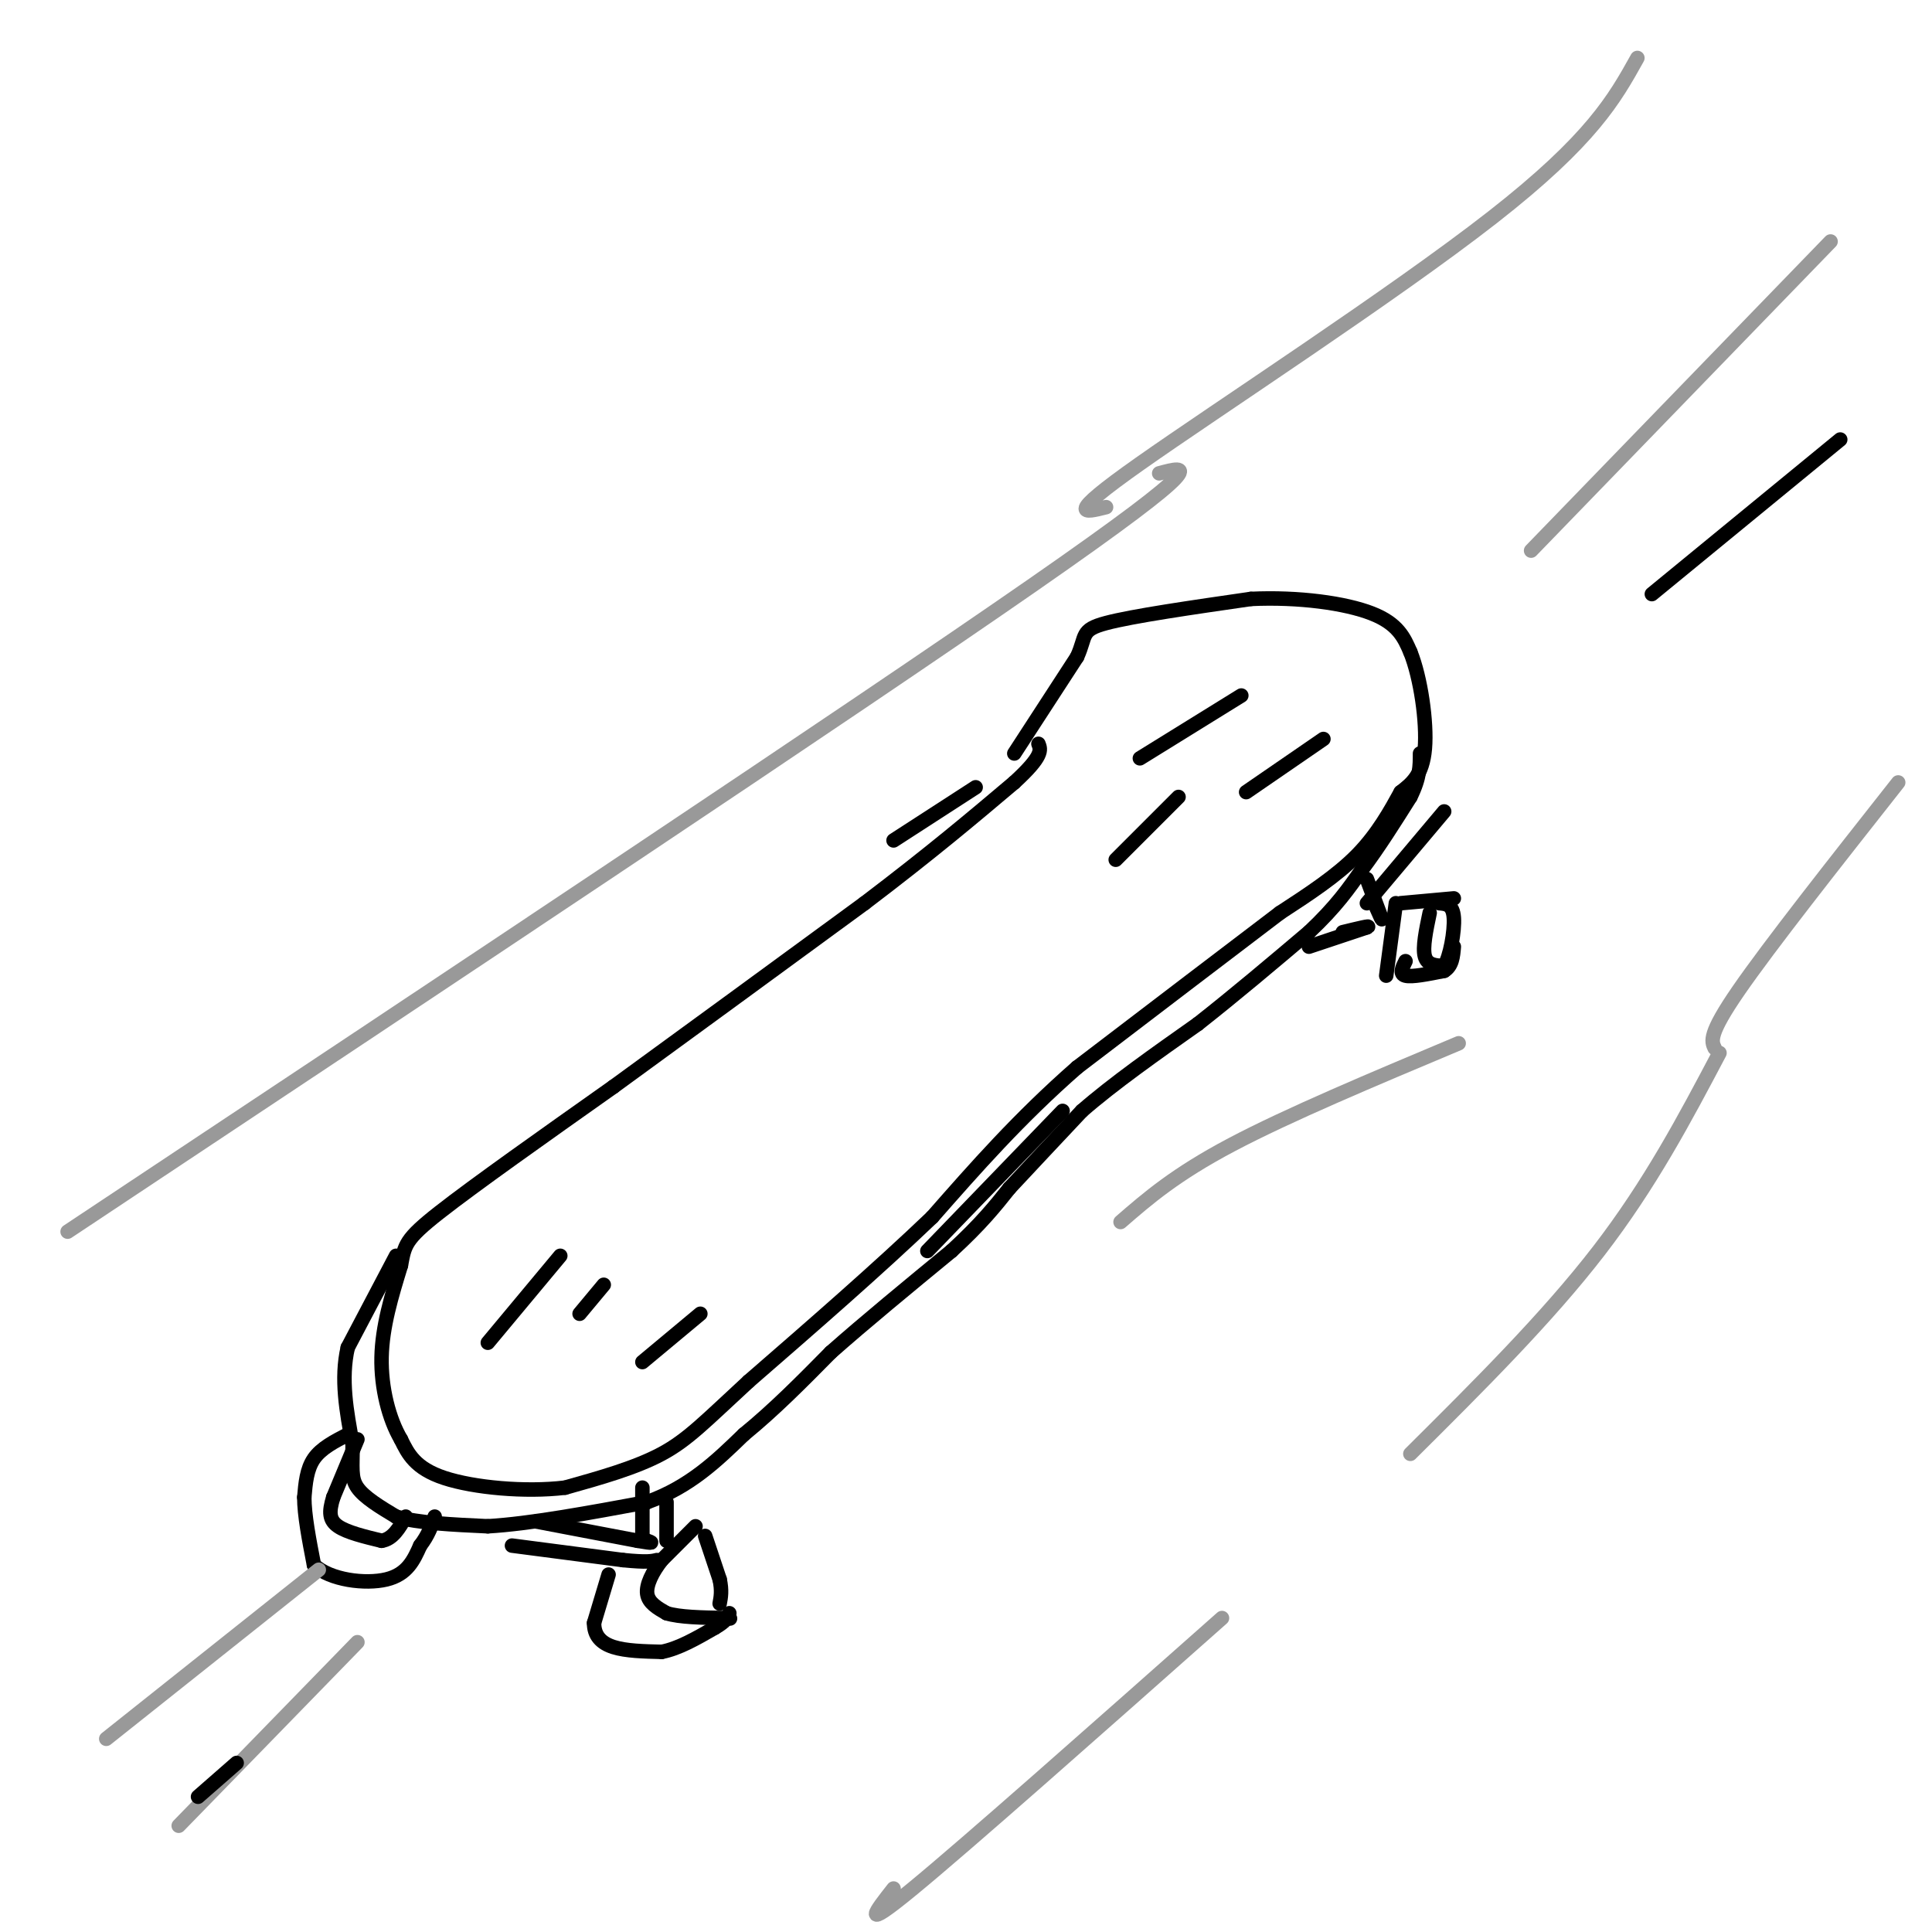 <svg viewBox='0 0 400 400' version='1.1' xmlns='http://www.w3.org/2000/svg' xmlns:xlink='http://www.w3.org/1999/xlink'><g fill='none' stroke='rgb(0,0,0)' stroke-width='3' stroke-linecap='round' stroke-linejoin='round'><path d='M210,156c0.000,0.000 13.000,-20.000 13,-20'/><path d='M223,136c2.022,-4.444 0.578,-5.556 6,-7c5.422,-1.444 17.711,-3.222 30,-5'/><path d='M259,124c9.867,-0.467 19.533,0.867 25,3c5.467,2.133 6.733,5.067 8,8'/><path d='M292,135c2.133,5.289 3.467,14.511 3,20c-0.467,5.489 -2.733,7.244 -5,9'/><path d='M290,164c-2.067,3.756 -4.733,8.644 -9,13c-4.267,4.356 -10.133,8.178 -16,12'/><path d='M265,189c-9.667,7.333 -25.833,19.667 -42,32'/><path d='M223,221c-12.000,10.500 -21.000,20.750 -30,31'/><path d='M193,252c-11.333,10.833 -24.667,22.417 -38,34'/><path d='M155,286c-9.022,8.311 -12.578,12.089 -18,15c-5.422,2.911 -12.711,4.956 -20,7'/><path d='M117,308c-8.267,1.000 -18.933,0.000 -25,-2c-6.067,-2.000 -7.533,-5.000 -9,-8'/><path d='M83,298c-2.467,-4.178 -4.133,-10.622 -4,-17c0.133,-6.378 2.067,-12.689 4,-19'/><path d='M83,262c0.800,-4.244 0.800,-5.356 8,-11c7.200,-5.644 21.600,-15.822 36,-26'/><path d='M127,225c14.667,-10.667 33.333,-24.333 52,-38'/><path d='M179,187c13.833,-10.500 22.417,-17.750 31,-25'/><path d='M210,162c6.000,-5.500 5.500,-6.750 5,-8'/><path d='M82,260c0.000,0.000 -10.000,19.000 -10,19'/><path d='M72,279c-1.500,6.500 -0.250,13.250 1,20'/><path d='M73,299c0.022,4.844 -0.422,6.956 1,9c1.422,2.044 4.711,4.022 8,6'/><path d='M82,314c4.500,1.333 11.750,1.667 19,2'/><path d='M101,316c8.667,-0.500 20.833,-2.750 33,-5'/><path d='M134,311c8.833,-3.167 14.417,-8.583 20,-14'/><path d='M154,297c6.333,-5.167 12.167,-11.083 18,-17'/><path d='M172,280c7.167,-6.333 16.083,-13.667 25,-21'/><path d='M197,259c6.167,-5.667 9.083,-9.333 12,-13'/><path d='M209,246c4.500,-4.833 9.750,-10.417 15,-16'/><path d='M224,230c6.500,-5.667 15.250,-11.833 24,-18'/><path d='M248,212c7.833,-6.167 15.417,-12.583 23,-19'/><path d='M271,193c5.667,-5.333 8.333,-9.167 11,-13'/><path d='M282,180c3.500,-4.667 6.750,-9.833 10,-15'/><path d='M292,165c2.000,-4.000 2.000,-6.500 2,-9'/><path d='M271,196c0.000,0.000 12.000,-4.000 12,-4'/><path d='M283,192c1.167,-0.500 -1.917,0.250 -5,1'/><path d='M283,182c0.000,0.000 3.000,8.000 3,8'/><path d='M286,190c0.333,1.000 -0.333,-0.500 -1,-2'/><path d='M289,187c0.000,0.000 -2.000,15.000 -2,15'/><path d='M296,189c-0.750,3.583 -1.500,7.167 -1,9c0.500,1.833 2.250,1.917 4,2'/><path d='M299,200c1.200,-1.778 2.200,-7.222 2,-10c-0.200,-2.778 -1.600,-2.889 -3,-3'/><path d='M290,187c0.000,0.000 11.000,-1.000 11,-1'/><path d='M291,199c-0.667,1.333 -1.333,2.667 0,3c1.333,0.333 4.667,-0.333 8,-1'/><path d='M299,201c1.667,-1.000 1.833,-3.000 2,-5'/><path d='M106,320c0.000,0.000 23.000,3.000 23,3'/><path d='M129,323c5.000,0.500 6.000,0.250 7,0'/><path d='M111,315c0.000,0.000 21.000,4.000 21,4'/><path d='M132,319c3.833,0.667 2.917,0.333 2,0'/><path d='M133,308c0.000,0.000 0.000,11.000 0,11'/><path d='M138,311c0.000,0.000 0.000,8.000 0,8'/><path d='M144,316c0.000,0.000 -7.000,7.000 -7,7'/><path d='M137,323c-1.933,2.467 -3.267,5.133 -3,7c0.267,1.867 2.133,2.933 4,4'/><path d='M138,334c2.667,0.833 7.333,0.917 12,1'/><path d='M150,335c2.000,0.167 1.000,0.083 0,0'/><path d='M126,326c0.000,0.000 -3.000,10.000 -3,10'/><path d='M123,336c-0.022,2.622 1.422,4.178 4,5c2.578,0.822 6.289,0.911 10,1'/><path d='M137,342c3.500,-0.667 7.250,-2.833 11,-5'/><path d='M148,337c2.333,-1.333 2.667,-2.167 3,-3'/><path d='M146,318c0.000,0.000 3.000,9.000 3,9'/><path d='M149,327c0.500,2.333 0.250,3.667 0,5'/><path d='M74,298c0.000,0.000 -5.000,12.000 -5,12'/><path d='M69,310c-0.956,3.067 -0.844,4.733 1,6c1.844,1.267 5.422,2.133 9,3'/><path d='M79,319c2.333,-0.333 3.667,-2.667 5,-5'/><path d='M72,297c-2.750,1.417 -5.500,2.833 -7,5c-1.500,2.167 -1.750,5.083 -2,8'/><path d='M63,310c0.000,3.667 1.000,8.833 2,14'/><path d='M65,324c3.333,3.156 10.667,4.044 15,3c4.333,-1.044 5.667,-4.022 7,-7'/><path d='M87,320c1.667,-2.167 2.333,-4.083 3,-6'/><path d='M120,272c0.000,0.000 5.000,-6.000 5,-6'/><path d='M133,282c0.000,0.000 12.000,-10.000 12,-10'/><path d='M101,278c0.000,0.000 15.000,-18.000 15,-18'/><path d='M236,157c0.000,0.000 21.000,-13.000 21,-13'/><path d='M258,164c0.000,0.000 16.000,-11.000 16,-11'/><path d='M231,178c0.000,0.000 13.000,-13.000 13,-13'/><path d='M192,259c0.000,0.000 28.000,-29.000 28,-29'/><path d='M283,187c0.000,0.000 16.000,-19.000 16,-19'/><path d='M185,174c0.000,0.000 17.000,-11.000 17,-11'/></g>
<g fill='none' stroke='rgb(153,153,153)' stroke-width='3' stroke-linecap='round' stroke-linejoin='round'><path d='M14,255c81.167,-53.917 162.333,-107.833 200,-134c37.667,-26.167 31.833,-24.583 26,-23'/><path d='M229,105c-4.489,1.133 -8.978,2.267 7,-9c15.978,-11.267 52.422,-34.933 73,-51c20.578,-16.067 25.289,-24.533 30,-33'/><path d='M185,391c-3.667,4.667 -7.333,9.333 4,0c11.333,-9.333 37.667,-32.667 64,-56'/><path d='M292,301c14.167,-14.083 28.333,-28.167 39,-42c10.667,-13.833 17.833,-27.417 25,-41'/><path d='M355,217c-0.667,-1.417 -1.333,-2.833 5,-12c6.333,-9.167 19.667,-26.083 33,-43'/><path d='M317,114c0.000,0.000 62.000,-64.000 62,-64'/><path d='M232,253c5.667,-4.917 11.333,-9.833 23,-16c11.667,-6.167 29.333,-13.583 47,-21'/><path d='M37,378c0.000,0.000 37.000,-38.000 37,-38'/><path d='M22,360c0.000,0.000 44.000,-35.000 44,-35'/></g>
<g fill='none' stroke='rgb(0,0,0)' stroke-width='3' stroke-linecap='round' stroke-linejoin='round'><path d='M342,123c0.000,0.000 39.000,-32.000 39,-32'/><path d='M41,372c0.000,0.000 8.000,-7.000 8,-7'/></g>
</svg>